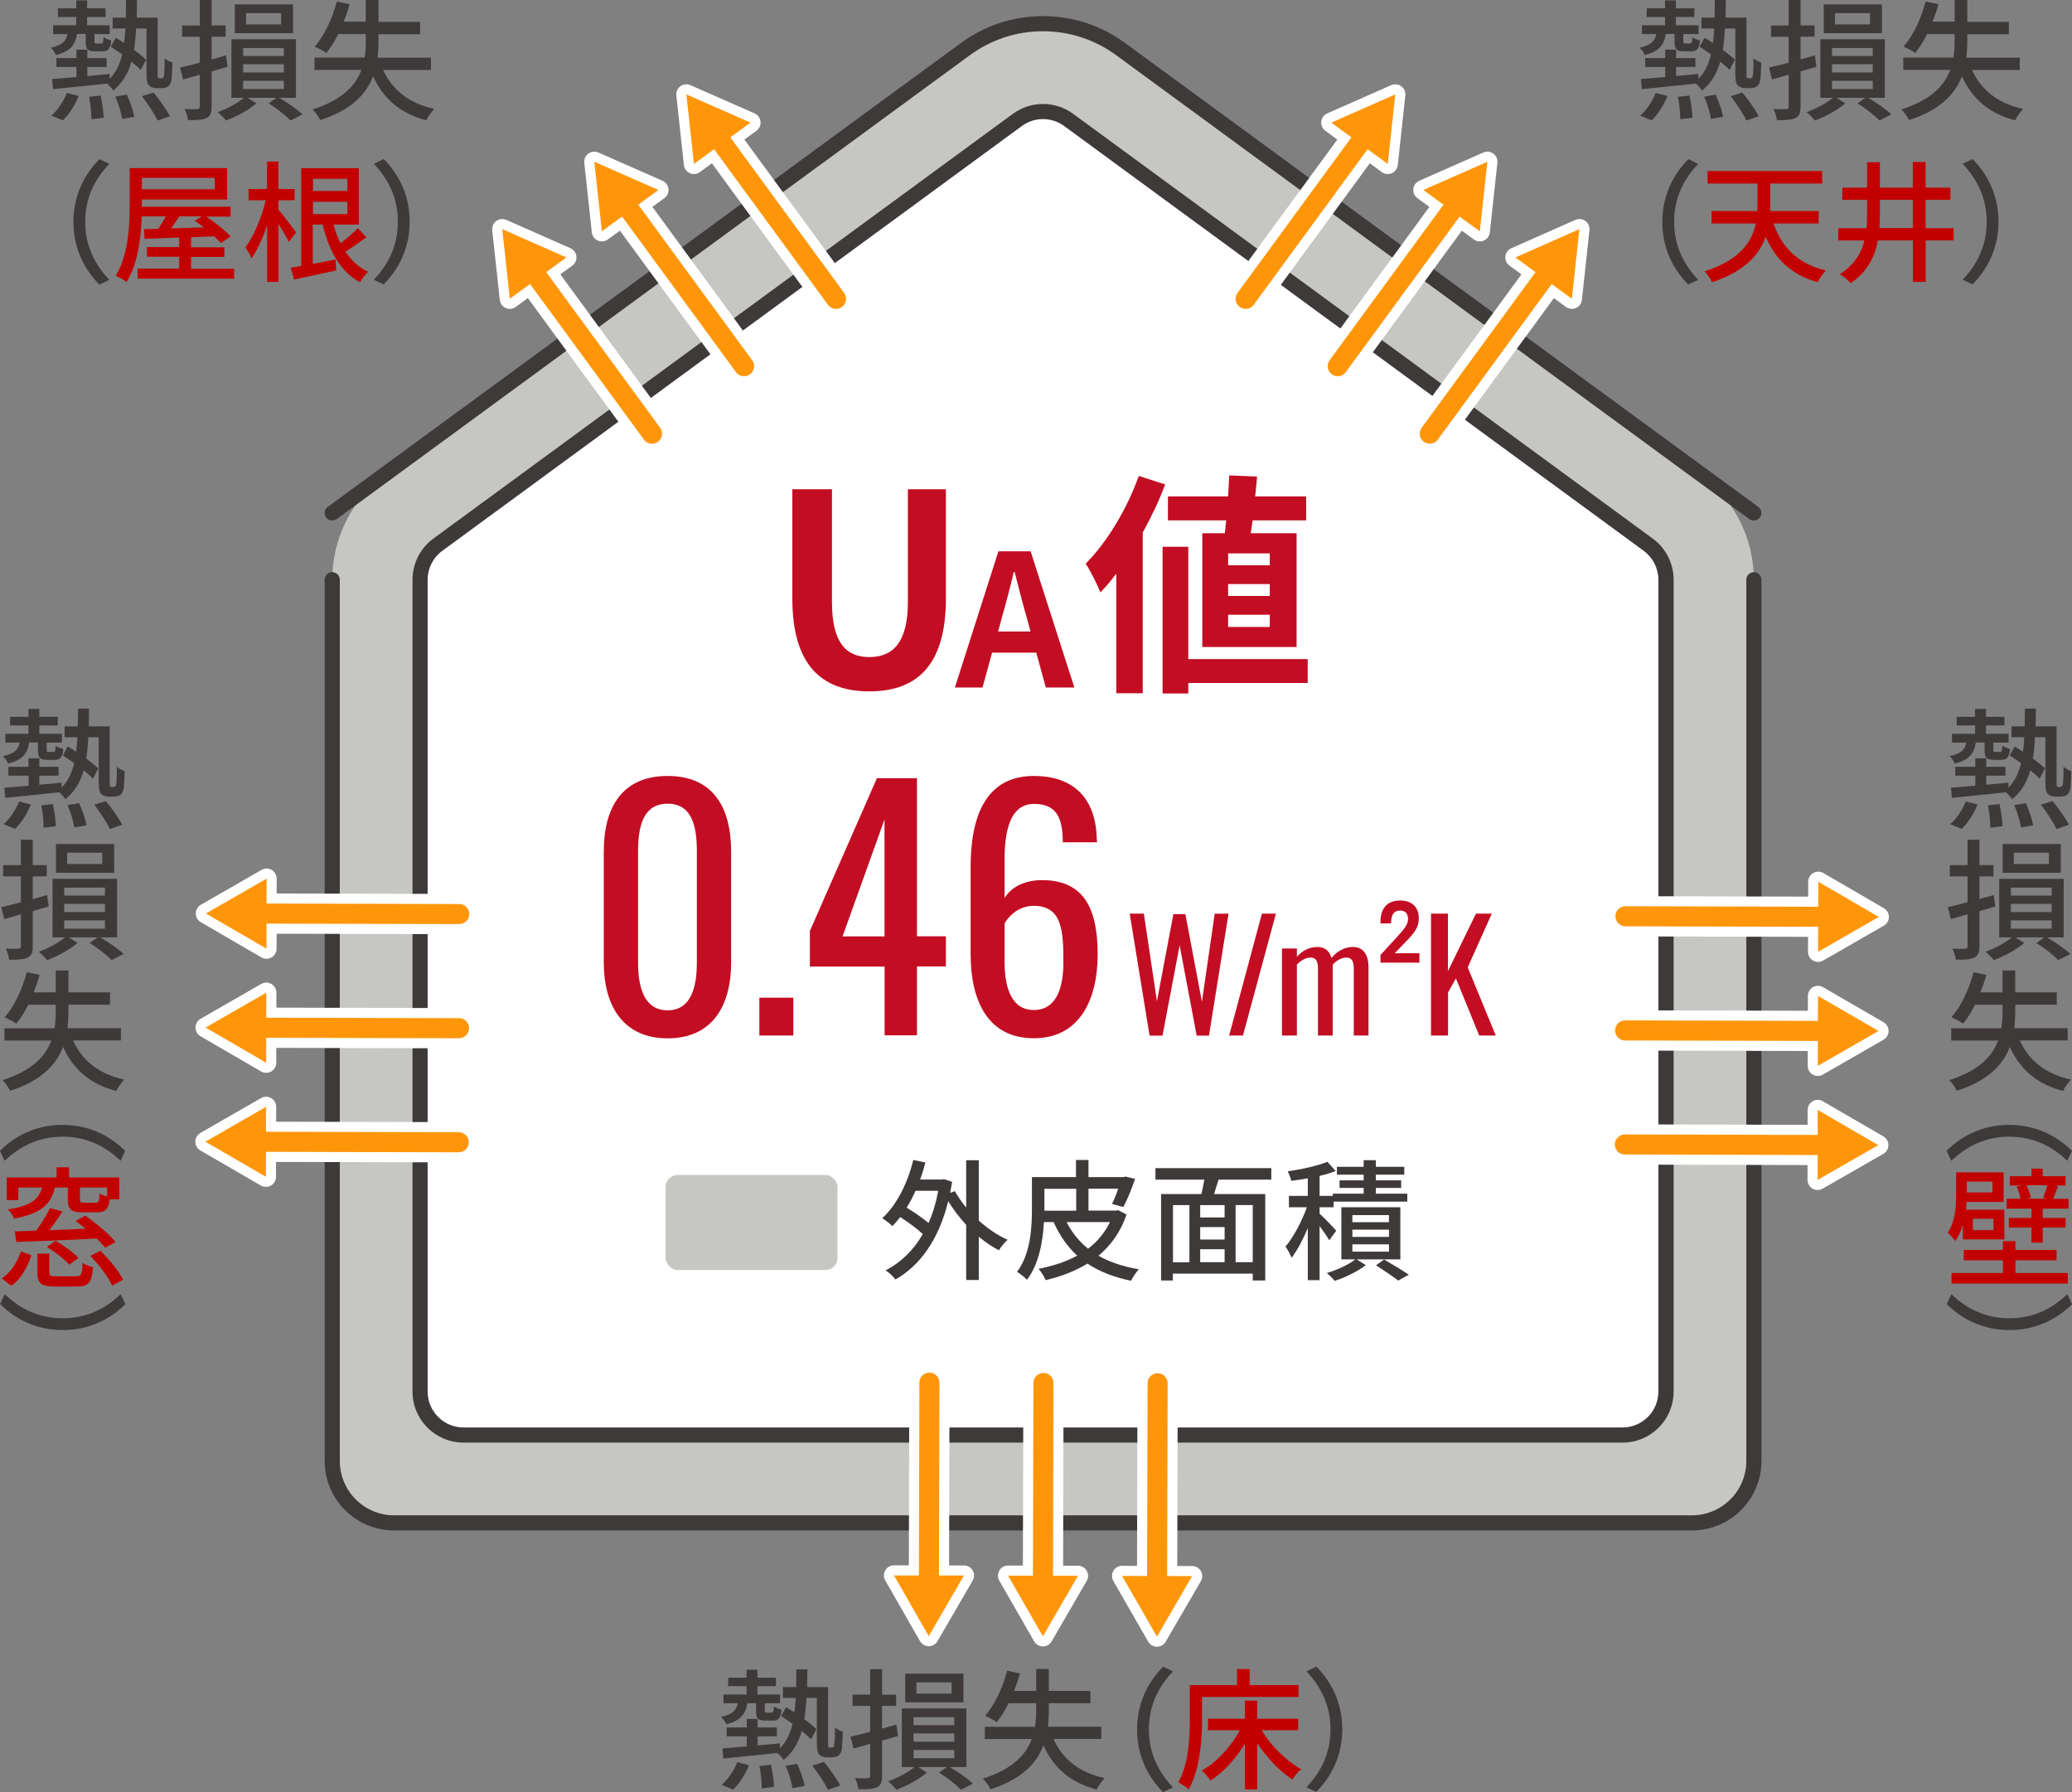 <?xml version="1.0" encoding="UTF-8"?>
<svg id="_レイヤー_2" data-name="レイヤー 2" xmlns="http://www.w3.org/2000/svg" viewBox="0 0 205.49 177.71">
  <rect x="0" y="0" width="205.49" height="177.71" fill="#808080" stroke="none"/>
  <defs>
    <style>
      .cls-1 {
        stroke: #fff;
        stroke-width: 2px;
      }

      .cls-1, .cls-2 {
        fill: none;
        stroke-linecap: round;
        stroke-linejoin: round;
      }

      .cls-2 {
        stroke: #3e3a39;
        stroke-width: 1.5px;
      }

      .cls-3 {
        fill: #3e3a39;
      }

      .cls-3, .cls-4, .cls-5, .cls-6, .cls-7, .cls-8 {
        stroke-width: 0px;
      }

      .cls-4 {
        fill: #c6c6c2;
      }

      .cls-5 {
        fill: #c30000;
      }

      .cls-6 {
        fill: #c30d23;
      }

      .cls-7 {
        fill: #ff960a;
      }

      .cls-8 {
        fill: #fff;
      }
    </style>
  </defs>
  <g id="_レイヤー_1-2" data-name="レイヤー 1">
    <g>
      <g>
        <path class="cls-4" d="m39.09,151.03c-3.39,0-6.14-2.75-6.14-6.14V57.49c0-4.13,1.99-8.06,5.32-10.5L95.74,4.87c2.25-1.65,4.91-2.52,7.7-2.52s5.45.87,7.7,2.52l57.47,42.12c3.33,2.44,5.33,6.37,5.33,10.51v87.39c0,3.39-2.75,6.14-6.14,6.14H39.09Z"/>
        <g>
          <path class="cls-8" d="m45.97,142.31c-2.38,0-4.31-1.93-4.31-4.31V57.49c0-1.37.66-2.67,1.76-3.48L100.89,11.89c.74-.55,1.63-.83,2.55-.83s1.8.29,2.55.83l57.47,42.12c1.1.81,1.76,2.11,1.76,3.48v80.51c0,2.38-1.93,4.31-4.31,4.31H45.97Z"/>
          <path class="cls-3" d="m103.44,11.81c.76,0,1.49.24,2.1.69l57.47,42.12c.91.67,1.46,1.74,1.46,2.87v80.51c0,1.96-1.6,3.56-3.56,3.56H45.97c-1.96,0-3.56-1.6-3.56-3.56V57.49c0-1.13.54-2.2,1.46-2.87L101.34,12.5c.61-.45,1.34-.69,2.1-.69m0-1.5c-1.05,0-2.1.33-2.99.98l-57.47,42.12c-1.3.95-2.07,2.47-2.07,4.08v80.51c0,2.79,2.27,5.06,5.06,5.06h114.95c2.79,0,5.06-2.27,5.06-5.06V57.49c0-1.61-.77-3.13-2.07-4.08L106.43,11.29c-.89-.65-1.94-.98-2.99-.98h0Z"/>
        </g>
        <path class="cls-2" d="m32.95,57.49v87.39c0,3.39,2.75,6.14,6.14,6.14h128.71c3.39,0,6.14-2.75,6.14-6.14V57.49"/>
        <path class="cls-2" d="m32.95,50.87L95.74,4.87c2.25-1.65,4.91-2.52,7.7-2.52s5.45.87,7.7,2.52l62.79,46"/>
      </g>
      <g>
        <g>
          <g>
            <path class="cls-1" d="m82.91,30.63c-.31,0-.61-.14-.8-.41l-11.89-16.24c-.32-.44-.23-1.07.22-1.39.44-.33,1.06-.23,1.39.22l11.89,16.24c.32.44.23,1.07-.22,1.39-.18.13-.38.19-.59.19Z"/>
            <polygon class="cls-1" points="74.43 12.16 68.07 9.36 68.82 16.26 74.43 12.16"/>
          </g>
          <g>
            <path class="cls-1" d="m73.79,37.31c-.31,0-.61-.14-.8-.41l-11.89-16.24c-.32-.44-.23-1.07.22-1.39.44-.33,1.06-.23,1.39.22l11.89,16.24c.32.44.23,1.07-.22,1.39-.18.13-.38.19-.59.19Z"/>
            <polygon class="cls-1" points="65.3 18.84 58.94 16.04 59.69 22.94 65.3 18.84"/>
          </g>
          <g>
            <path class="cls-1" d="m64.66,44c-.31,0-.61-.14-.8-.41l-11.89-16.24c-.32-.44-.23-1.07.22-1.39.44-.33,1.06-.23,1.39.22l11.89,16.24c.32.44.23,1.07-.22,1.39-.18.13-.38.19-.59.19Z"/>
            <polygon class="cls-1" points="56.17 25.53 49.81 22.72 50.56 29.63 56.17 25.53"/>
          </g>
        </g>
        <g>
          <g>
            <path class="cls-7" d="m82.91,30.63c-.31,0-.61-.14-.8-.41l-11.89-16.24c-.32-.44-.23-1.07.22-1.39.44-.33,1.06-.23,1.39.22l11.89,16.24c.32.44.23,1.07-.22,1.39-.18.13-.38.19-.59.19Z"/>
            <polygon class="cls-7" points="74.43 12.16 68.07 9.36 68.82 16.26 74.43 12.16"/>
          </g>
          <g>
            <path class="cls-7" d="m73.79,37.31c-.31,0-.61-.14-.8-.41l-11.89-16.24c-.32-.44-.23-1.07.22-1.39.44-.33,1.06-.23,1.39.22l11.89,16.24c.32.44.23,1.07-.22,1.39-.18.13-.38.19-.59.19Z"/>
            <polygon class="cls-7" points="65.3 18.84 58.94 16.04 59.69 22.94 65.3 18.84"/>
          </g>
          <g>
            <path class="cls-7" d="m64.66,44c-.31,0-.61-.14-.8-.41l-11.89-16.24c-.32-.44-.23-1.07.22-1.39.44-.33,1.06-.23,1.39.22l11.89,16.24c.32.44.23,1.07-.22,1.39-.18.13-.38.19-.59.19Z"/>
            <polygon class="cls-7" points="56.17 25.53 49.81 22.72 50.56 29.63 56.17 25.53"/>
          </g>
        </g>
      </g>
      <g>
        <g>
          <g>
            <path class="cls-1" d="m123.54,30.63c.31,0,.61-.14.8-.41l11.89-16.24c.32-.44.23-1.07-.22-1.39-.44-.33-1.06-.23-1.39.22l-11.89,16.24c-.32.44-.23,1.07.22,1.39.18.13.38.19.59.19Z"/>
            <polygon class="cls-1" points="132.03 12.16 138.38 9.36 137.63 16.26 132.03 12.16"/>
          </g>
          <g>
            <path class="cls-1" d="m132.67,37.31c.31,0,.61-.14.8-.41l11.89-16.24c.32-.44.23-1.07-.22-1.39-.44-.33-1.06-.23-1.39.22l-11.89,16.24c-.32.44-.23,1.07.22,1.39.18.13.38.19.59.19Z"/>
            <polygon class="cls-1" points="141.16 18.84 147.51 16.04 146.76 22.94 141.16 18.84"/>
          </g>
          <g>
            <path class="cls-1" d="m141.8,44c.31,0,.61-.14.8-.41l11.89-16.24c.32-.44.23-1.07-.22-1.39-.44-.33-1.06-.23-1.39.22l-11.89,16.24c-.32.44-.23,1.07.22,1.39.18.13.38.19.59.19Z"/>
            <polygon class="cls-1" points="150.29 25.53 156.64 22.72 155.89 29.63 150.29 25.53"/>
          </g>
        </g>
        <g>
          <g>
            <path class="cls-7" d="m123.54,30.63c.31,0,.61-.14.8-.41l11.89-16.24c.32-.44.23-1.07-.22-1.39-.44-.33-1.06-.23-1.39.22l-11.89,16.24c-.32.44-.23,1.07.22,1.39.18.13.38.19.59.19Z"/>
            <polygon class="cls-7" points="132.03 12.16 138.38 9.36 137.63 16.26 132.03 12.16"/>
          </g>
          <g>
            <path class="cls-7" d="m132.67,37.31c.31,0,.61-.14.8-.41l11.89-16.24c.32-.44.23-1.07-.22-1.39-.44-.33-1.06-.23-1.39.22l-11.89,16.24c-.32.44-.23,1.07.22,1.39.18.13.38.19.59.19Z"/>
            <polygon class="cls-7" points="141.16 18.84 147.51 16.04 146.76 22.94 141.16 18.84"/>
          </g>
          <g>
            <path class="cls-7" d="m141.8,44c.31,0,.61-.14.8-.41l11.89-16.24c.32-.44.23-1.07-.22-1.39-.44-.33-1.06-.23-1.39.22l-11.89,16.24c-.32.44-.23,1.07.22,1.39.18.13.38.19.59.19Z"/>
            <polygon class="cls-7" points="150.29 25.53 156.64 22.72 155.89 29.63 150.29 25.53"/>
          </g>
        </g>
      </g>
      <g>
        <g>
          <g>
            <path class="cls-1" d="m160.4,91.45c.18.25.47.41.8.41l20.13.05c.55,0,1-.44,1-.99,0-.55-.44-.99-.99-1l-20.13-.05c-.55,0-1,.44-1,.99,0,.22.07.42.19.59Z"/>
            <polygon class="cls-1" points="180.33 87.44 186.33 90.93 180.31 94.39 180.33 87.44"/>
          </g>
          <g>
            <path class="cls-1" d="m160.37,102.77c.18.25.47.41.8.41l20.13.05c.55,0,1-.44,1-.99,0-.55-.44-.99-.99-1l-20.13-.05c-.55,0-1,.44-1,.99,0,.22.07.42.19.59Z"/>
            <polygon class="cls-1" points="180.3 98.76 186.3 102.24 180.28 105.7 180.3 98.76"/>
          </g>
          <g>
            <path class="cls-1" d="m160.34,114.08c.18.25.47.41.8.41l20.13.05c.55,0,1-.44,1-.99,0-.55-.44-.99-.99-1l-20.13-.05c-.55,0-1,.44-1,.99,0,.22.07.42.19.59Z"/>
            <polygon class="cls-1" points="180.27 110.07 186.28 113.56 180.26 117.01 180.27 110.07"/>
          </g>
        </g>
        <g>
          <g>
            <path class="cls-7" d="m160.4,91.45c.18.25.47.41.8.41l20.13.05c.55,0,1-.44,1-.99,0-.55-.44-.99-.99-1l-20.13-.05c-.55,0-1,.44-1,.99,0,.22.07.42.19.59Z"/>
            <polygon class="cls-7" points="180.33 87.44 186.33 90.93 180.31 94.39 180.33 87.44"/>
          </g>
          <g>
            <path class="cls-7" d="m160.37,102.77c.18.25.47.41.8.41l20.13.05c.55,0,1-.44,1-.99,0-.55-.44-.99-.99-1l-20.13-.05c-.55,0-1,.44-1,.99,0,.22.07.42.19.59Z"/>
            <polygon class="cls-7" points="180.3 98.76 186.3 102.24 180.28 105.7 180.3 98.76"/>
          </g>
          <g>
            <path class="cls-7" d="m160.34,114.08c.18.25.47.41.8.41l20.13.05c.55,0,1-.44,1-.99,0-.55-.44-.99-.99-1l-20.13-.05c-.55,0-1,.44-1,.99,0,.22.07.42.19.59Z"/>
            <polygon class="cls-7" points="180.27 110.07 186.28 113.56 180.26 117.01 180.27 110.07"/>
          </g>
        </g>
      </g>
      <g>
        <g>
          <g>
            <path class="cls-1" d="m114.22,136.37c-.25.18-.41.47-.41.8l-.05,20.13c0,.55.44,1,.99,1,.55,0,.99-.44,1-.99l.05-20.13c0-.55-.44-1-.99-1-.22,0-.42.07-.59.19Z"/>
            <polygon class="cls-1" points="118.23 156.3 114.74 162.3 111.28 156.28 118.23 156.3"/>
          </g>
          <g>
            <path class="cls-1" d="m102.9,136.34c-.25.18-.41.47-.41.8l-.05,20.13c0,.55.44,1,.99,1,.55,0,.99-.44,1-.99l.05-20.13c0-.55-.44-1-.99-1-.22,0-.42.07-.59.19Z"/>
            <polygon class="cls-1" points="106.91 156.27 103.43 162.27 99.97 156.25 106.91 156.27"/>
          </g>
          <g>
            <path class="cls-1" d="m91.59,136.31c-.25.18-.41.47-.41.8l-.05,20.13c0,.55.44,1,.99,1,.55,0,.99-.44,1-.99l.05-20.13c0-.55-.44-1-.99-1-.22,0-.42.07-.59.19Z"/>
            <polygon class="cls-1" points="95.6 156.24 92.11 162.25 88.66 156.23 95.6 156.24"/>
          </g>
        </g>
        <g>
          <g>
            <path class="cls-7" d="m114.22,136.37c-.25.18-.41.47-.41.8l-.05,20.13c0,.55.44,1,.99,1,.55,0,.99-.44,1-.99l.05-20.13c0-.55-.44-1-.99-1-.22,0-.42.07-.59.19Z"/>
            <polygon class="cls-7" points="118.23 156.3 114.74 162.3 111.28 156.28 118.23 156.3"/>
          </g>
          <g>
            <path class="cls-7" d="m102.9,136.34c-.25.18-.41.47-.41.8l-.05,20.13c0,.55.44,1,.99,1,.55,0,.99-.44,1-.99l.05-20.13c0-.55-.44-1-.99-1-.22,0-.42.07-.59.19Z"/>
            <polygon class="cls-7" points="106.91 156.27 103.43 162.27 99.97 156.25 106.91 156.27"/>
          </g>
          <g>
            <path class="cls-7" d="m91.59,136.31c-.25.18-.41.47-.41.8l-.05,20.13c0,.55.44,1,.99,1,.55,0,.99-.44,1-.99l.05-20.13c0-.55-.44-1-.99-1-.22,0-.42.07-.59.19Z"/>
            <polygon class="cls-7" points="95.6 156.24 92.11 162.25 88.66 156.23 95.6 156.24"/>
          </g>
        </g>
      </g>
      <g>
        <g>
          <g>
            <path class="cls-1" d="m46.3,112.69c-.18-.25-.47-.41-.8-.41l-20.13-.05c-.55,0-1,.44-1,.99,0,.55.44.99.99,1l20.13.05c.55,0,1-.44,1-.99,0-.22-.07-.42-.19-.59Z"/>
            <polygon class="cls-1" points="26.37 116.7 20.37 113.22 26.39 109.76 26.37 116.7"/>
          </g>
          <g>
            <path class="cls-1" d="m46.33,101.38c-.18-.25-.47-.41-.8-.41l-20.13-.05c-.55,0-1,.44-1,.99,0,.55.44.99.99,1l20.13.05c.55,0,1-.44,1-.99,0-.22-.07-.42-.19-.59Z"/>
            <polygon class="cls-1" points="26.4 105.39 20.39 101.9 26.41 98.44 26.4 105.39"/>
          </g>
          <g>
            <path class="cls-1" d="m46.35,90.06c-.18-.25-.47-.41-.8-.41l-20.13-.05c-.55,0-1,.44-1,.99,0,.55.44.99.99,1l20.13.05c.55,0,1-.44,1-.99,0-.22-.07-.42-.19-.59Z"/>
            <polygon class="cls-1" points="26.43 94.08 20.42 90.59 26.44 87.13 26.43 94.08"/>
          </g>
        </g>
        <g>
          <g>
            <path class="cls-7" d="m46.3,112.69c-.18-.25-.47-.41-.8-.41l-20.13-.05c-.55,0-1,.44-1,.99,0,.55.44.99.99,1l20.13.05c.55,0,1-.44,1-.99,0-.22-.07-.42-.19-.59Z"/>
            <polygon class="cls-7" points="26.37 116.7 20.37 113.22 26.39 109.76 26.37 116.7"/>
          </g>
          <g>
            <path class="cls-7" d="m46.33,101.38c-.18-.25-.47-.41-.8-.41l-20.13-.05c-.55,0-1,.44-1,.99,0,.55.44.99.99,1l20.13.05c.55,0,1-.44,1-.99,0-.22-.07-.42-.19-.59Z"/>
            <polygon class="cls-7" points="26.4 105.39 20.39 101.9 26.41 98.44 26.4 105.39"/>
          </g>
          <g>
            <path class="cls-7" d="m46.35,90.06c-.18-.25-.47-.41-.8-.41l-20.13-.05c-.55,0-1,.44-1,.99,0,.55.44.99.99,1l20.13.05c.55,0,1-.44,1-.99,0-.22-.07-.42-.19-.59Z"/>
            <polygon class="cls-7" points="26.43 94.08 20.42 90.59 26.44 87.13 26.43 94.08"/>
          </g>
        </g>
      </g>
      <g>
        <rect class="cls-4" x="66.01" y="116.52" width="17.05" height="9.42" rx="1.18" ry="1.18"/>
        <g>
          <path class="cls-3" d="m97.07,121.04c.88.79,1.87,1.47,2.86,1.91-.27.23-.68.7-.86,1.04-.69-.35-1.36-.82-2-1.35v4.29h-1.25v-5.47c-.68-.72-1.27-1.52-1.78-2.34-.96,3.89-2.85,6.41-5.23,7.76-.21-.27-.68-.73-.98-.9,1.5-.78,2.74-1.96,3.69-3.6-.56-.53-1.43-1.17-2.24-1.69-.25.32-.51.62-.77.9-.22-.21-.73-.61-1.01-.79,1.43-1.3,2.5-3.45,3.08-5.77l1.2.25c-.16.58-.32,1.14-.53,1.69h2.15l.22-.04.81.27c-.07.38-.13.75-.2,1.1l.47-.18c.3.55.68,1.09,1.12,1.63v-4.69h1.25v5.99Zm-6.28-2.94c-.26.6-.56,1.16-.87,1.66.75.46,1.59,1.03,2.17,1.52.42-.94.74-2,.96-3.19h-2.26Z"/>
          <path class="cls-3" d="m111.72,120.45c-.58,1.72-1.55,3.05-2.78,4.08,1.13.64,2.46,1.08,4,1.34-.25.27-.6.79-.77,1.14-1.7-.35-3.13-.91-4.32-1.7-1.24.75-2.65,1.29-4.15,1.64-.12-.32-.47-.87-.7-1.12,1.42-.29,2.72-.7,3.83-1.31-.99-.91-1.74-2-2.34-3.33h-.96c-.1,1.89-.48,4.15-1.68,5.72-.21-.23-.72-.64-.99-.78,1.35-1.79,1.48-4.37,1.48-6.23v-3.17h4.37v-1.7h1.24v1.7h3.47l.21-.05.94.23c-.34.99-.78,2.09-1.17,2.79l-1.12-.31c.21-.4.43-.95.62-1.51h-2.95v2.17h2.73l.22-.04.81.43Zm-8.14-.39h3.15v-2.17h-3.15v2.17Zm2.2,1.13c.52,1.03,1.23,1.91,2.13,2.64.92-.7,1.65-1.57,2.17-2.64h-4.3Z"/>
          <path class="cls-3" d="m120.85,116.98c-.16.48-.31.99-.44,1.43h5.07v8.57h-1.24v-.68h-7.92v.68h-1.17v-8.57h4c.1-.44.21-.96.29-1.43h-4.85v-1.14h11.49v1.14h-5.24Zm-4.52,8.2h1.63v-5.67h-1.63v5.67Zm5.12-5.67h-2.42v1.22h2.42v-1.22Zm0,2.18h-2.42v1.23h2.42v-1.23Zm-2.42,3.48h2.42v-1.29h-2.42v1.29Zm5.21-5.67h-1.7v5.67h1.7v-5.67Z"/>
          <path class="cls-3" d="m131.82,122.99c-.18-.34-.57-.9-.95-1.4v5.36h-1.17v-5.16c-.48,1.14-1.05,2.22-1.61,2.94-.13-.34-.4-.83-.6-1.12.79-.91,1.62-2.5,2.12-3.89h-1.78v-1.13h1.87v-1.74c-.56.1-1.12.18-1.64.25-.05-.27-.21-.68-.35-.94,1.39-.2,3-.56,3.93-.95l.83.92c-.47.18-1.01.34-1.6.48v1.98h1.31v-.22h3.06v-.57h-2.39v-.75h2.39v-.56h-2.65v-.78h2.65v-.66h1.21v.66h2.82v.78h-2.82v.56h2.51v.75h-2.51v.57h3.12v.79h-7.31v.56h-1.39v.64c.43.38,1.42,1.4,1.65,1.69l-.7.95Zm7.06,1.9h-4.33l.9.57c-.78.61-2.05,1.24-3.09,1.56-.18-.23-.52-.57-.77-.78,1.01-.29,2.2-.85,2.82-1.35h-1.38v-5.17h5.85v5.17Zm-1.13-4.39h-3.63v.7h3.63v-.7Zm0,1.44h-3.63v.72h3.63v-.72Zm0,1.46h-3.63v.72h3.63v-.72Zm-.49,1.5c.86.49,1.86,1.1,2.46,1.51l-1.05.58c-.51-.39-1.42-1.01-2.21-1.51l.81-.58Z"/>
        </g>
      </g>
      <g>
        <path class="cls-3" d="m7.63,3.38c-.17,1.08-.65,1.72-2.09,2.08-.06-.22-.33-.57-.51-.73,1.13-.25,1.52-.64,1.66-1.35h-1.42v-.87h2.29v-.83h-1.82v-.85h1.82V.04h1.08v.79h1.83v.85h-1.83v.83h2.24v.87h-1.51v.7c0,.21.03.23.2.23h.46c.17,0,.21-.06.25-.62.16.14.52.26.75.32-.08.85-.32,1.08-.87,1.08h-.72c-.77,0-.94-.22-.94-1v-.72h-.87Zm-2.54,8.09c.6-.49,1.2-1.4,1.55-2.25l1.16.3c-.35.88-.94,1.83-1.57,2.42l-1.13-.47Zm10.91-3.71c.08,0,.14-.01.2-.06.04-.05.06-.18.09-.4.03-.26.04-.81.04-1.52.2.18.52.34.77.42-.01.66-.05,1.48-.1,1.76-.06.3-.18.49-.34.62-.16.1-.39.16-.62.16h-.53c-.26,0-.53-.08-.73-.26-.18-.2-.25-.43-.25-1.33V2.83h-1.03c-.04.75-.1,1.46-.21,2.11.48.35.91.7,1.2.99l-.53,1.01c-.23-.25-.56-.53-.92-.83-.34,1.18-.9,2.13-1.81,2.87-.13-.21-.38-.49-.61-.69-1.94.21-3.91.4-5.36.55l-.09-1c.66-.05,1.49-.12,2.41-.2v-1h-1.99v-.88h1.99v-.84h1.08v.84h1.91v.88h-1.91v.9c.73-.06,1.47-.13,2.21-.21v.49c.64-.64,1.01-1.44,1.25-2.42-.39-.27-.78-.55-1.13-.77l.49-.88c.27.16.55.32.83.52.06-.46.1-.94.13-1.44h-1.27v-1.08h1.3c.01-.56.03-1.14.03-1.76h1.09c0,.61-.01,1.2-.03,1.76h2.08v5.4c0,.31,0,.49.04.56.03.04.06.05.13.05h.21Zm-6.02,1.72c.16.71.29,1.64.3,2.2l-1.21.14c0-.57-.09-1.49-.23-2.22l1.14-.12Zm2.6-.1c.32.7.64,1.62.74,2.2l-1.2.22c-.1-.57-.36-1.51-.68-2.22l1.13-.19Zm2.65-.2c.58.7,1.3,1.7,1.62,2.35l-1.22.42c-.3-.64-.98-1.66-1.55-2.41l1.14-.36Z"/>
        <path class="cls-3" d="m20.99,7.07v3.5c0,.62-.13.95-.52,1.14-.36.17-.94.21-1.82.2-.04-.3-.18-.79-.34-1.1.55.03,1.08.03,1.25.01.17,0,.25-.05.25-.25v-3.16l-1.65.47-.3-1.18c.55-.12,1.22-.29,1.95-.48v-2.57h-1.75v-1.12h1.75V0h1.18v2.52h1.39v1.12h-1.39v2.25c.47-.13.95-.26,1.42-.4l.16,1.13-1.57.46Zm6.71,2.63c.87.51,1.78,1.16,2.31,1.64l-1.2.61c-.47-.49-1.36-1.2-2.17-1.69l.77-.56h-2.85l.87.55c-.75.65-1.99,1.33-3.02,1.7-.18-.23-.56-.61-.82-.83.92-.32,2-.91,2.61-1.42h-1.25V3.89h6.4v5.81h-1.66Zm1.36-6.41h-5.77V.44h5.77v2.85Zm-4.95,2.26h4.04v-.79h-4.04v.79Zm0,1.64h4.04v-.82h-4.04v.82Zm0,1.64h4.04v-.82h-4.04v.82Zm3.77-7.53h-3.48v1.12h3.48v-1.12Z"/>
        <path class="cls-3" d="m38,6.94c.91,1.98,2.55,3.31,5.07,3.86-.26.27-.64.79-.79,1.13-2.61-.69-4.25-2.13-5.28-4.37-.66,1.75-2.13,3.34-5.24,4.35-.14-.29-.49-.81-.77-1.05,2.95-.95,4.28-2.37,4.85-3.93h-4.65v-1.22h4.97c.09-.56.12-1.13.12-1.69v-.64h-2.73c-.36.73-.77,1.37-1.18,1.87-.25-.19-.84-.49-1.16-.64.96-1.05,1.74-2.76,2.2-4.46l1.27.27c-.17.58-.36,1.17-.6,1.73h2.2V0h1.26v2.17h4.12v1.22h-4.12v.65c0,.56-.03,1.12-.09,1.68h5.29v1.22h-4.73Z"/>
        <path class="cls-3" d="m9.85,15.78l.99.47c-1.42,1.48-2.39,3.35-2.39,5.75s.98,4.26,2.39,5.75l-.99.47c-1.48-1.5-2.57-3.58-2.57-6.21s1.09-4.72,2.57-6.21Z"/>
        <path class="cls-5" d="m23.22,26.64v.99h-9.58v-.99h4.13v-1.18h-3.2v-.96h3.2v-.95l-3.43.14-.06-.97c.42,0,.9-.01,1.42-.03.25-.38.52-.82.74-1.23h-2.38c-.08,2.11-.38,4.71-1.51,6.51-.23-.2-.77-.51-1.08-.62,1.27-2.04,1.39-4.97,1.39-7.03v-3.65h9.66v3.11h-8.45v.72h8.8v.98h-2.42c.88.58,1.9,1.38,2.42,1.98l-.98.65c-.17-.21-.39-.43-.65-.68l-2.29.1v.99h3.3v.96h-3.3v1.18h4.26Zm-9.15-9v1.13h7.23v-1.13h-7.23Zm3.72,3.81c-.27.4-.55.82-.82,1.2,1.03-.03,2.13-.06,3.26-.1-.31-.23-.62-.47-.92-.66l.69-.43h-2.21Z"/>
        <path class="cls-5" d="m28.66,24.01c-.21-.44-.64-1.17-1.04-1.79v5.73h-1.13v-5.63c-.43,1.3-.98,2.51-1.55,3.3-.13-.34-.42-.82-.6-1.09.82-1.08,1.62-2.99,2.01-4.67h-1.7v-1.12h1.83v-2.72h1.13v2.72h1.61v1.12h-1.61v.92c.38.43,1.51,1.92,1.76,2.27l-.72.95Zm7.67-.48c-.66.48-1.42,1.03-2.07,1.43.59.88,1.33,1.57,2.26,2-.26.23-.64.7-.81,1.03-1.96-1.04-3.08-3.11-3.71-5.72h-.98v3.89c.72-.13,1.48-.27,2.25-.42l.08,1.08c-1.46.32-3,.64-4.19.9l-.32-1.17c.3-.05.65-.1,1.03-.17v-9.7h5.72v5.59h-2.51c.18.66.4,1.29.69,1.86.61-.47,1.29-1.05,1.73-1.51l.82.91Zm-5.29-5.8v1.21h3.41v-1.21h-3.41Zm0,3.5h3.41v-1.22h-3.41v1.22Z"/>
        <path class="cls-3" d="m38.06,28.21l-.99-.47c1.42-1.48,2.39-3.35,2.39-5.75s-.97-4.26-2.39-5.75l.99-.47c1.48,1.5,2.57,3.58,2.57,6.21s-1.09,4.72-2.57,6.21Z"/>
      </g>
      <g>
        <path class="cls-3" d="m165.2,3.38c-.17,1.08-.65,1.72-2.09,2.08-.06-.22-.33-.57-.51-.73,1.13-.25,1.52-.64,1.66-1.35h-1.42v-.87h2.29v-.83h-1.82v-.85h1.82V.04h1.08v.79h1.83v.85h-1.83v.83h2.24v.87h-1.51v.7c0,.21.03.23.2.23h.46c.17,0,.21-.06.25-.62.16.14.52.26.75.32-.08.85-.32,1.08-.87,1.08h-.72c-.77,0-.94-.22-.94-1v-.72h-.87Zm-2.54,8.09c.6-.49,1.2-1.4,1.55-2.25l1.16.3c-.35.88-.94,1.83-1.57,2.42l-1.13-.47Zm10.91-3.71c.08,0,.14-.01.2-.06.04-.05.06-.18.09-.4.03-.26.04-.81.04-1.52.2.18.52.34.77.42-.01.66-.05,1.48-.1,1.76-.06.3-.18.49-.34.62-.16.1-.39.16-.62.16h-.53c-.26,0-.53-.08-.73-.26-.18-.2-.25-.43-.25-1.33V2.83h-1.03c-.04.75-.1,1.46-.21,2.11.48.35.91.7,1.2.99l-.53,1.01c-.23-.25-.56-.53-.92-.83-.34,1.18-.9,2.13-1.81,2.87-.13-.21-.38-.49-.61-.69-1.94.21-3.91.4-5.36.55l-.09-1c.66-.05,1.49-.12,2.41-.2v-1h-1.99v-.88h1.99v-.84h1.08v.84h1.91v.88h-1.91v.9c.73-.06,1.47-.13,2.21-.21v.49c.64-.64,1.01-1.44,1.25-2.42-.39-.27-.78-.55-1.13-.77l.49-.88c.27.16.55.32.83.52.06-.46.1-.94.13-1.44h-1.27v-1.08h1.3c.01-.56.03-1.14.03-1.76h1.09c0,.61-.01,1.2-.03,1.76h2.08v5.4c0,.31,0,.49.04.56.03.04.06.05.13.05h.21Zm-6.02,1.72c.16.71.29,1.64.3,2.2l-1.21.14c0-.57-.09-1.49-.23-2.22l1.14-.12Zm2.6-.1c.32.7.64,1.62.74,2.2l-1.2.22c-.1-.57-.36-1.51-.68-2.22l1.13-.19Zm2.65-.2c.58.7,1.3,1.7,1.62,2.35l-1.22.42c-.3-.64-.98-1.66-1.55-2.41l1.14-.36Z"/>
        <path class="cls-3" d="m178.57,7.07v3.5c0,.62-.13.95-.52,1.14-.36.17-.94.21-1.82.2-.04-.3-.18-.79-.34-1.1.55.03,1.08.03,1.25.01.17,0,.25-.05.25-.25v-3.16l-1.65.47-.3-1.18c.55-.12,1.22-.29,1.95-.48v-2.57h-1.75v-1.12h1.75V0h1.18v2.52h1.39v1.12h-1.39v2.25c.47-.13.95-.26,1.42-.4l.16,1.13-1.57.46Zm6.71,2.63c.87.51,1.78,1.16,2.31,1.64l-1.2.61c-.47-.49-1.36-1.2-2.17-1.69l.77-.56h-2.85l.87.55c-.75.65-1.99,1.33-3.02,1.7-.18-.23-.56-.61-.82-.83.92-.32,2-.91,2.61-1.42h-1.25V3.89h6.4v5.81h-1.66Zm1.36-6.41h-5.77V.44h5.77v2.85Zm-4.95,2.26h4.04v-.79h-4.04v.79Zm0,1.64h4.04v-.82h-4.04v.82Zm0,1.64h4.04v-.82h-4.04v.82Zm3.77-7.53h-3.48v1.12h3.48v-1.12Z"/>
        <path class="cls-3" d="m195.57,6.94c.91,1.98,2.55,3.31,5.07,3.86-.26.27-.64.79-.79,1.13-2.61-.69-4.25-2.13-5.28-4.37-.66,1.75-2.13,3.34-5.24,4.35-.14-.29-.49-.81-.77-1.05,2.95-.95,4.28-2.37,4.85-3.93h-4.65v-1.22h4.97c.09-.56.12-1.13.12-1.69v-.64h-2.73c-.36.73-.77,1.37-1.18,1.87-.25-.19-.84-.49-1.16-.64.96-1.05,1.74-2.76,2.2-4.46l1.27.27c-.17.58-.36,1.17-.6,1.73h2.2V0h1.26v2.17h4.12v1.22h-4.12v.65c0,.56-.03,1.12-.09,1.68h5.29v1.22h-4.73Z"/>
        <path class="cls-3" d="m167.43,15.78l.99.47c-1.42,1.48-2.39,3.35-2.39,5.75s.98,4.26,2.39,5.75l-.99.47c-1.48-1.5-2.57-3.58-2.57-6.21s1.09-4.72,2.57-6.21Z"/>
        <path class="cls-5" d="m175.89,22.17c.84,2.39,2.44,4,5.19,4.65-.27.27-.64.82-.82,1.16-2.57-.72-4.15-2.22-5.15-4.5-.62,1.77-2.07,3.43-5.32,4.51-.13-.3-.49-.83-.74-1.08,3.52-1.13,4.71-2.94,5.08-4.75h-4.39v-1.23h4.54c.01-.2.01-.39.01-.57v-2.16h-4.94v-1.24h11.36v1.24h-5.15v2.17c0,.18,0,.38-.01.56h4.82v1.23h-4.49Z"/>
        <path class="cls-5" d="m193.76,23.84h-2.78v4.12h-1.27v-4.12h-3.47c-.3,1.61-1.03,3.11-2.7,4.24-.23-.26-.74-.7-1.08-.88,1.44-.94,2.13-2.08,2.44-3.35h-2.59v-1.22h2.8c.05-.51.06-1.05.06-1.59v-1.22h-2.46v-1.21h2.46v-2.52h1.27v2.52h3.26v-2.55h1.27v2.55h2.46v1.21h-2.46v2.81h2.78v1.22Zm-4.06-1.22v-2.81h-3.26v1.22c0,.53-.01,1.07-.05,1.59h3.31Z"/>
        <path class="cls-3" d="m195.63,28.21l-.99-.47c1.42-1.48,2.39-3.35,2.39-5.75s-.97-4.26-2.39-5.75l.99-.47c1.48,1.5,2.57,3.58,2.57,6.21s-1.09,4.72-2.57,6.21Z"/>
      </g>
      <g>
        <path class="cls-3" d="m74.11,168.91c-.17,1.08-.65,1.72-2.09,2.08-.06-.22-.33-.57-.51-.73,1.13-.25,1.52-.64,1.66-1.35h-1.42v-.87h2.29v-.83h-1.82v-.84h1.82v-.79h1.08v.79h1.83v.84h-1.83v.83h2.24v.87h-1.51v.7c0,.21.03.23.2.23h.46c.17,0,.21-.06.25-.62.16.14.52.26.75.33-.08.85-.32,1.08-.87,1.08h-.72c-.77,0-.94-.22-.94-1v-.72h-.87Zm-2.54,8.09c.6-.49,1.2-1.4,1.55-2.25l1.16.3c-.35.88-.94,1.83-1.57,2.42l-1.13-.47Zm10.91-3.71c.08,0,.14-.01.2-.06.04-.05.06-.18.09-.4.03-.26.04-.81.04-1.52.2.18.52.34.77.42-.01.66-.05,1.48-.1,1.76-.06.3-.18.49-.34.62-.16.1-.39.16-.62.16h-.53c-.26,0-.53-.08-.73-.26-.18-.2-.25-.43-.25-1.33v-4.3h-1.03c-.04.75-.1,1.46-.21,2.11.48.35.91.7,1.2.99l-.53,1.01c-.23-.25-.56-.53-.92-.83-.34,1.18-.9,2.13-1.81,2.87-.13-.21-.38-.49-.61-.69-1.94.21-3.91.4-5.36.55l-.09-1c.66-.05,1.49-.12,2.41-.2v-1h-1.99v-.88h1.99v-.85h1.08v.85h1.91v.88h-1.91v.9c.73-.06,1.47-.13,2.21-.21v.49c.64-.64,1.01-1.44,1.25-2.42-.39-.27-.78-.55-1.13-.77l.49-.88c.27.16.55.33.83.52.06-.45.1-.94.13-1.44h-1.27v-1.08h1.3c.01-.56.03-1.14.03-1.75h1.09c0,.61-.01,1.2-.03,1.75h2.08v5.4c0,.31,0,.49.04.56.03.04.06.05.13.05h.21Zm-6.02,1.72c.16.72.29,1.64.3,2.2l-1.21.14c0-.57-.09-1.5-.23-2.22l1.14-.12Zm2.6-.1c.32.7.64,1.63.74,2.2l-1.2.22c-.1-.57-.36-1.51-.68-2.22l1.13-.2Zm2.65-.19c.58.7,1.3,1.7,1.62,2.35l-1.22.42c-.3-.64-.98-1.66-1.55-2.4l1.14-.36Z"/>
        <path class="cls-3" d="m87.48,172.6v3.5c0,.62-.13.95-.52,1.14-.36.17-.94.21-1.82.19-.04-.3-.18-.79-.34-1.1.55.03,1.08.03,1.25.01.17,0,.25-.05.25-.25v-3.16l-1.65.47-.3-1.18c.55-.12,1.22-.29,1.95-.48v-2.57h-1.75v-1.12h1.75v-2.52h1.18v2.52h1.39v1.12h-1.39v2.25c.47-.13.95-.26,1.42-.4l.16,1.13-1.57.46Zm6.71,2.63c.87.51,1.78,1.16,2.31,1.64l-1.2.61c-.47-.49-1.36-1.2-2.17-1.69l.77-.56h-2.85l.87.55c-.75.65-1.99,1.33-3.02,1.7-.18-.23-.56-.61-.82-.83.92-.32,2-.91,2.61-1.42h-1.25v-5.81h6.4v5.81h-1.66Zm1.36-6.41h-5.77v-2.85h5.77v2.85Zm-4.95,2.26h4.04v-.79h-4.04v.79Zm0,1.64h4.04v-.82h-4.04v.82Zm0,1.64h4.04v-.82h-4.04v.82Zm3.77-7.53h-3.48v1.12h3.48v-1.12Z"/>
        <path class="cls-3" d="m104.48,172.47c.91,1.98,2.55,3.31,5.07,3.86-.26.27-.64.79-.79,1.13-2.61-.69-4.25-2.13-5.28-4.37-.66,1.75-2.13,3.34-5.24,4.35-.14-.29-.49-.81-.77-1.05,2.95-.95,4.28-2.37,4.85-3.93h-4.65v-1.22h4.97c.09-.56.12-1.13.12-1.69v-.64h-2.73c-.36.73-.77,1.37-1.18,1.87-.25-.19-.84-.49-1.16-.64.96-1.05,1.74-2.76,2.2-4.46l1.27.27c-.17.58-.36,1.17-.6,1.73h2.2v-2.17h1.26v2.17h4.12v1.22h-4.12v.65c0,.56-.03,1.12-.09,1.68h5.29v1.22h-4.73Z"/>
        <path class="cls-3" d="m115.34,165.28l.99.47c-1.42,1.48-2.39,3.35-2.39,5.75s.98,4.26,2.39,5.75l-.99.47c-1.48-1.49-2.57-3.57-2.57-6.21s1.09-4.72,2.57-6.21Z"/>
        <path class="cls-5" d="m119.22,170.41c0,2.03-.2,5.04-1.33,7.03-.22-.19-.75-.56-1.03-.69,1.05-1.85,1.14-4.49,1.14-6.34v-3.3h4.68v-1.59h1.26v1.59h4.85v1.17h-9.58v2.13Zm5.89,1.16c.94,1.56,2.47,3.07,3.93,3.87-.27.25-.69.69-.88,1.03-1.23-.82-2.51-2.15-3.48-3.61v4.59h-1.21v-4.55c-.91,1.51-2.13,2.85-3.41,3.67-.2-.3-.6-.75-.87-.99,1.46-.81,2.91-2.38,3.78-4h-3.17v-1.14h3.67v-1.79h1.21v1.79h4.07v1.14h-3.63Z"/>
        <path class="cls-3" d="m130.55,177.71l-.99-.47c1.42-1.48,2.39-3.35,2.39-5.75s-.97-4.26-2.39-5.75l.99-.47c1.48,1.5,2.57,3.58,2.57,6.21s-1.09,4.72-2.57,6.21Z"/>
      </g>
      <g>
        <path class="cls-3" d="m195.95,73.64c-.17,1.08-.65,1.72-2.09,2.08-.07-.22-.32-.57-.51-.73,1.13-.25,1.52-.64,1.66-1.35h-1.42v-.87h2.29v-.83h-1.82v-.85h1.82v-.79h1.08v.79h1.83v.85h-1.83v.83h2.24v.87h-1.51v.7c0,.21.03.23.19.23h.46c.17,0,.21-.06.25-.62.16.14.52.26.75.32-.08.85-.32,1.08-.87,1.08h-.71c-.77,0-.94-.22-.94-1v-.72h-.87Zm-2.54,8.09c.6-.49,1.2-1.4,1.55-2.25l1.16.3c-.35.88-.94,1.83-1.57,2.42l-1.13-.47Zm10.91-3.71c.08,0,.14-.01.2-.06.04-.05.06-.18.09-.4.03-.26.04-.81.04-1.52.2.18.52.34.77.42-.01.66-.05,1.48-.1,1.76-.06.3-.18.49-.34.62-.16.1-.39.16-.62.16h-.53c-.26,0-.53-.08-.73-.26-.18-.2-.25-.43-.25-1.33v-4.3h-1.03c-.04.75-.1,1.46-.21,2.11.48.35.91.7,1.2.99l-.53,1.01c-.23-.25-.56-.53-.92-.83-.34,1.18-.9,2.13-1.81,2.87-.13-.21-.38-.49-.61-.69-1.94.21-3.91.4-5.36.55l-.09-1c.66-.05,1.5-.12,2.41-.2v-1h-1.99v-.88h1.99v-.84h1.08v.84h1.91v.88h-1.91v.9c.73-.06,1.47-.13,2.21-.21v.49c.64-.64,1.01-1.44,1.25-2.42-.39-.27-.78-.55-1.13-.77l.49-.88c.27.16.55.32.83.52.06-.46.1-.94.13-1.44h-1.27v-1.08h1.3c.01-.56.03-1.14.03-1.76h1.09c0,.61-.01,1.2-.03,1.76h2.08v5.4c0,.31,0,.49.04.56.03.04.07.05.13.05h.21Zm-6.02,1.72c.16.71.29,1.64.3,2.2l-1.21.14c0-.57-.09-1.49-.23-2.22l1.14-.12Zm2.6-.1c.33.7.64,1.62.74,2.2l-1.2.22c-.1-.57-.36-1.51-.68-2.22l1.13-.19Zm2.65-.2c.59.7,1.3,1.7,1.63,2.35l-1.22.42c-.3-.64-.98-1.66-1.55-2.41l1.14-.36Z"/>
        <path class="cls-3" d="m196.31,90.33v3.5c0,.62-.13.95-.52,1.14-.36.17-.94.21-1.82.2-.04-.3-.18-.79-.34-1.1.55.03,1.08.03,1.25.01.17,0,.25-.05.25-.25v-3.16l-1.65.47-.3-1.18c.55-.12,1.22-.29,1.95-.48v-2.57h-1.76v-1.12h1.76v-2.52h1.18v2.52h1.39v1.12h-1.39v2.25c.47-.13.95-.26,1.42-.4l.16,1.13-1.57.46Zm6.71,2.63c.87.51,1.78,1.16,2.31,1.64l-1.2.61c-.47-.49-1.37-1.2-2.17-1.69l.77-.56h-2.85l.87.55c-.75.65-1.99,1.33-3.02,1.7-.18-.23-.56-.61-.82-.83.92-.32,2-.91,2.61-1.42h-1.25v-5.81h6.4v5.81h-1.66Zm1.36-6.41h-5.77v-2.85h5.77v2.85Zm-4.95,2.26h4.04v-.79h-4.04v.79Zm0,1.64h4.04v-.82h-4.04v.82Zm0,1.64h4.04v-.82h-4.04v.82Zm3.77-7.53h-3.48v1.12h3.48v-1.12Z"/>
        <path class="cls-3" d="m200.32,103.2c.91,1.98,2.55,3.31,5.07,3.86-.26.27-.64.79-.79,1.13-2.61-.69-4.25-2.13-5.28-4.37-.66,1.75-2.13,3.34-5.24,4.35-.14-.29-.49-.81-.77-1.05,2.95-.95,4.28-2.37,4.85-3.93h-4.65v-1.22h4.97c.09-.56.12-1.13.12-1.69v-.64h-2.73c-.36.73-.77,1.37-1.18,1.87-.25-.19-.85-.49-1.16-.64.96-1.05,1.74-2.76,2.2-4.46l1.27.27c-.17.58-.36,1.17-.6,1.73h2.2v-2.17h1.26v2.17h4.12v1.22h-4.12v.65c0,.56-.03,1.12-.09,1.68h5.29v1.22h-4.73Z"/>
        <path class="cls-3" d="m205.49,114.12l-.47.99c-1.48-1.42-3.35-2.39-5.75-2.39s-4.26.98-5.75,2.39l-.47-.99c1.5-1.48,3.58-2.57,6.21-2.57s4.72,1.09,6.21,2.57Z"/>
        <path class="cls-5" d="m194.66,121.48c-.17.57-.42,1.12-.75,1.59-.13-.22-.56-.68-.75-.82.77-1.14.84-2.7.84-3.86v-2.13h4.71v2.93h-3.67c-.01.25-.04.51-.06.77h3.8v2.95h-4.11v-1.42Zm5.21,4.76h5.2v1.05h-11.53v-1.05h5.1v-1.26h-3.89v-1.03h3.89v-.87h1.24v.87h4.08v1.03h-4.08v1.26Zm-4.81-9.06v1.07h2.54v-1.07h-2.54Zm2.64,3.68h-2.04v1.13h2.04v-1.13Zm7.45-1.98v.98h-2.56v.92h2.26v.95h-2.26v1.5h-1.12v-1.5h-2.24v-.95h2.24v-.92h-2.47v-.98h1.39c-.08-.36-.22-.84-.39-1.22l.53-.1h-1.21v-.92h2.15v-.75h1.12v.75h2.26v.92h-1.2l.46.08c-.18.46-.35.9-.51,1.25h1.55Zm-4.17-1.33c.19.39.38.91.43,1.22l-.47.1h2.12l-.44-.08c.14-.35.32-.86.42-1.25h-2.05Z"/>
        <path class="cls-3" d="m193.06,129.33l.47-.99c1.48,1.42,3.35,2.39,5.75,2.39s4.26-.97,5.75-2.39l.47.99c-1.5,1.48-3.58,2.57-6.21,2.57s-4.72-1.09-6.21-2.57Z"/>
      </g>
      <g>
        <path class="cls-3" d="m2.89,73.64c-.17,1.08-.65,1.72-2.09,2.08-.07-.22-.32-.57-.51-.73,1.13-.25,1.52-.64,1.66-1.35H.53v-.87h2.29v-.83h-1.82v-.85h1.82v-.79h1.08v.79h1.83v.85h-1.83v.83h2.24v.87h-1.51v.7c0,.21.03.23.19.23h.46c.17,0,.21-.06.25-.62.16.14.52.26.75.32-.08.85-.32,1.08-.87,1.08h-.71c-.77,0-.94-.22-.94-1v-.72h-.87Zm-2.54,8.09c.6-.49,1.2-1.4,1.55-2.25l1.16.3c-.35.88-.94,1.83-1.57,2.42l-1.13-.47Zm10.91-3.71c.08,0,.14-.01.2-.06.04-.05.06-.18.09-.4.03-.26.04-.81.04-1.52.2.18.52.34.77.42-.01.66-.05,1.48-.1,1.76-.06.3-.18.49-.34.62-.16.1-.39.16-.62.16h-.53c-.26,0-.53-.08-.73-.26-.18-.2-.25-.43-.25-1.33v-4.3h-1.03c-.04.75-.1,1.46-.21,2.11.48.35.91.7,1.2.99l-.53,1.01c-.23-.25-.56-.53-.92-.83-.34,1.18-.9,2.13-1.81,2.87-.13-.21-.38-.49-.61-.69-1.94.21-3.91.4-5.36.55l-.09-1c.66-.05,1.5-.12,2.41-.2v-1H.83v-.88h1.99v-.84h1.08v.84h1.91v.88h-1.91v.9c.73-.06,1.47-.13,2.21-.21v.49c.64-.64,1.01-1.44,1.25-2.42-.39-.27-.78-.55-1.13-.77l.49-.88c.27.16.55.32.83.52.06-.46.1-.94.13-1.44h-1.27v-1.08h1.3c.01-.56.03-1.14.03-1.76h1.09c0,.61-.01,1.2-.03,1.76h2.08v5.4c0,.31,0,.49.04.56.03.04.07.05.13.05h.21Zm-6.02,1.72c.16.71.29,1.64.3,2.2l-1.21.14c0-.57-.09-1.49-.23-2.22l1.14-.12Zm2.6-.1c.33.7.64,1.62.74,2.2l-1.2.22c-.1-.57-.36-1.51-.68-2.22l1.13-.19Zm2.65-.2c.59.7,1.3,1.7,1.63,2.35l-1.22.42c-.3-.64-.98-1.66-1.55-2.41l1.14-.36Z"/>
        <path class="cls-3" d="m3.25,90.33v3.5c0,.62-.13.95-.52,1.14-.36.17-.94.21-1.82.2-.04-.3-.18-.79-.34-1.1.55.03,1.08.03,1.25.01.17,0,.25-.05.25-.25v-3.16l-1.65.47-.3-1.18c.55-.12,1.22-.29,1.95-.48v-2.57H.31v-1.12h1.76v-2.52h1.18v2.52h1.39v1.12h-1.39v2.25c.47-.13.95-.26,1.42-.4l.16,1.13-1.57.46Zm6.71,2.63c.87.51,1.78,1.16,2.31,1.64l-1.2.61c-.47-.49-1.37-1.2-2.17-1.69l.77-.56h-2.85l.87.55c-.75.65-1.99,1.33-3.02,1.7-.18-.23-.56-.61-.82-.83.92-.32,2-.91,2.61-1.42h-1.25v-5.81h6.4v5.81h-1.66Zm1.36-6.41h-5.77v-2.85h5.77v2.85Zm-4.95,2.26h4.04v-.79h-4.04v.79Zm0,1.64h4.04v-.82h-4.04v.82Zm0,1.64h4.04v-.82h-4.04v.82Zm3.77-7.53h-3.48v1.12h3.48v-1.12Z"/>
        <path class="cls-3" d="m7.25,103.2c.91,1.98,2.55,3.31,5.07,3.86-.26.27-.64.79-.79,1.13-2.61-.69-4.25-2.13-5.28-4.37-.66,1.75-2.13,3.34-5.24,4.35-.14-.29-.49-.81-.77-1.05,2.95-.95,4.28-2.37,4.85-3.93H.44v-1.22h4.97c.09-.56.12-1.13.12-1.69v-.64h-2.73c-.36.73-.77,1.37-1.18,1.87-.25-.19-.85-.49-1.16-.64.96-1.05,1.74-2.76,2.2-4.46l1.27.27c-.17.58-.36,1.17-.6,1.73h2.2v-2.17h1.26v2.17h4.12v1.22h-4.12v.65c0,.56-.03,1.12-.09,1.68h5.29v1.22h-4.73Z"/>
        <path class="cls-3" d="m12.43,114.12l-.47.99c-1.48-1.42-3.35-2.39-5.75-2.39s-4.26.98-5.75,2.39l-.47-.99c1.5-1.48,3.58-2.57,6.21-2.57s4.72,1.09,6.21,2.57Z"/>
        <path class="cls-5" d="m.17,126.78c.94-.61,1.57-1.66,1.9-2.68l1.04.38c-.38,1.13-.96,2.3-1.98,3.03l-.96-.73Zm1.65-7.77H.66v-2.24h4.95v-1.01h1.24v1.01h4.98v2.16h-.95c-.13,1.01-.46,1.29-1.25,1.29h-1.44c-1.17,0-1.46-.29-1.46-1.26v-1.2h-1.29c-.36,1.61-1.29,2.57-4.04,3.09-.1-.29-.39-.7-.61-.92,2.34-.36,3.08-1.05,3.39-2.17H1.82v1.25Zm8.63,4.73c-.21-.26-.51-.58-.86-.92-2.87.16-5.92.26-7.96.34l-.17-1.05c.62-.01,1.34-.04,2.13-.08.51-.68,1.04-1.56,1.36-2.22l1.24.32c-.39.64-.86,1.29-1.29,1.86l3.6-.14c-.34-.27-.68-.53-.99-.77l.95-.53c1.07.75,2.37,1.85,3,2.61l-1.03.58Zm-2.9,2.83c.49,0,.6-.17.64-1.33.25.18.74.36,1.05.42-.14,1.55-.47,1.92-1.57,1.92h-2.2c-1.4,0-1.76-.31-1.76-1.39v-1.87h1.18v1.86c0,.34.1.39.71.39h1.94Zm-2.04-3.52c.81.45,1.78,1.16,2.26,1.69l-.9.68c-.44-.52-1.4-1.26-2.21-1.76l.84-.61Zm5.11-5.29h-2.69v1.2c0,.27.06.31.44.31h1.12c.3,0,.35-.12.39-.92.18.12.47.23.74.31v-.9Zm-.66,6.28c.88.86,1.85,2.04,2.25,2.87l-1.09.58c-.36-.83-1.3-2.05-2.16-2.95l1-.51Z"/>
        <path class="cls-3" d="m0,129.33l.47-.99c1.48,1.42,3.35,2.39,5.75,2.39s4.26-.97,5.75-2.39l.47.99c-1.5,1.48-3.58,2.57-6.21,2.57s-4.72-1.09-6.21-2.57Z"/>
      </g>
      <g>
        <g>
          <path class="cls-6" d="m78.58,59.35v-10.83h3.93v11.17c0,4.09,1.43,5.47,3.71,5.47s3.82-1.38,3.82-5.47v-11.17h3.77v10.83c0,6.53-2.79,9.21-7.59,9.21s-7.64-2.68-7.64-9.21Z"/>
          <path class="cls-6" d="m99.04,54.67h3.17l4.34,13.51h-2.83l-.95-3.46h-4.38l-.95,3.46h-2.74l4.32-13.51Zm-.05,7.95h3.21l-.4-1.48c-.42-1.4-.78-2.95-1.17-4.41h-.09c-.35,1.48-.75,3.01-1.15,4.41l-.4,1.48Z"/>
          <path class="cls-6" d="m115.56,48.03c-.6,1.6-1.37,3.23-2.23,4.78v15.94h-2.62v-11.86c-.51.67-1.04,1.3-1.58,1.86-.26-.67-1-2.2-1.46-2.85,2.09-2.09,4.08-5.38,5.27-8.7l2.62.84Zm14.13,19.7h-11.84v1.04h-2.55v-14.55h2.55v11.14h11.84v2.37Zm-8.22-14.85c.05-.39.09-.84.14-1.28h-5.78v-2.37h5.96c.05-.72.09-1.44.12-2.09l2.76.12c-.05.63-.12,1.3-.19,1.97h5.06v2.37h-5.31c-.07.44-.12.88-.19,1.28h4.55v11.28h-9.35v-11.28h2.23Zm4.46,2h-4.13v1.18h4.13v-1.18Zm0,3.04h-4.13v1.18h4.13v-1.18Zm0,3.04h-4.13v1.21h4.13v-1.21Z"/>
        </g>
        <g>
          <path class="cls-6" d="m59.88,95.44v-10.99c0-4.47,1.89-7.5,6.33-7.5s6.3,3.02,6.3,7.5v10.99c0,4.41-1.95,7.53-6.3,7.53s-6.33-3.15-6.33-7.53Zm9.23.03v-11.05c0-2.46-.47-4.72-2.9-4.72s-2.93,2.27-2.93,4.72v11.05c0,2.36.57,4.72,2.93,4.72s2.9-2.36,2.9-4.72Z"/>
          <path class="cls-6" d="m75.31,98.94h3.37v3.75h-3.37v-3.75Z"/>
          <path class="cls-6" d="m87.72,95.85h-7.4v-3.53l6.65-15.15h3.97v15.68h2.87v2.99h-2.87v6.83h-3.21v-6.83Zm0-2.99v-11.59l-4.16,11.59h4.16Z"/>
          <path class="cls-6" d="m96.26,94.59v-8.6c0-4.94,1.45-9.04,6.27-9.04,3.97,0,6.14,2.24,6.24,6.2,0,.09.03.25.03.38h-3.4c0-2.46-.63-3.81-2.87-3.81-1.86,0-2.9,1.7-2.9,5.45v3.87c.66-1.04,1.92-1.76,3.72-1.76,4.22,0,5.51,2.93,5.51,7.37s-1.76,8.31-6.33,8.31-6.27-3.72-6.27-8.38Zm9.2.88c0-3.02-.06-5.64-2.93-5.64-1.42,0-2.39.88-2.9,1.73v3.81c0,2.61.69,4.79,2.9,4.79s2.93-2.14,2.93-4.69Z"/>
        </g>
        <g>
          <path class="cls-6" d="m112.04,90.6h1.4l1.3,8.69,1.63-8.64h1.19l1.64,8.69,1.27-8.73h1.37l-1.94,12.09h-1.22l-1.69-8.95-1.7,8.95h-1.28l-1.97-12.09Z"/>
          <path class="cls-6" d="m125.15,90.6h1.39l-3.27,12.09h-1.37l3.25-12.09Z"/>
          <path class="cls-6" d="m127.14,94.06h1.48v.82c.58-.66,1.3-.97,2.03-.97.63,0,1.18.28,1.4,1.09.61-.75,1.36-1.09,2.15-1.09.84,0,1.52.57,1.52,2v6.78h-1.46v-6.67c0-.84-.3-1.06-.75-1.06s-.94.27-1.34.7v7.03h-1.46v-6.67c0-.84-.3-1.06-.75-1.06s-.93.27-1.34.7v7.03h-1.48v-8.63Z"/>
          <path class="cls-6" d="m136.94,94.67l1.64-1.79c.78-.85,1.06-1.26,1.06-1.74,0-.53-.25-.84-.76-.84-.68,0-.92.45-.92,1.27h-1.05v-.19c0-1.17.56-2.08,1.96-2.08,1.15,0,1.84.66,1.84,1.76,0,.89-.41,1.43-1.29,2.33l-1.1,1.14h2.45v.93h-3.86v-.81Z"/>
          <path class="cls-6" d="m141.91,90.6h1.69v5.7l2.78-5.7h1.57l-2.39,5.33,2.78,6.76h-1.64l-2.31-5.67-.78,1.4v4.27h-1.69v-12.09Z"/>
        </g>
      </g>
    </g>
  </g>
</svg>